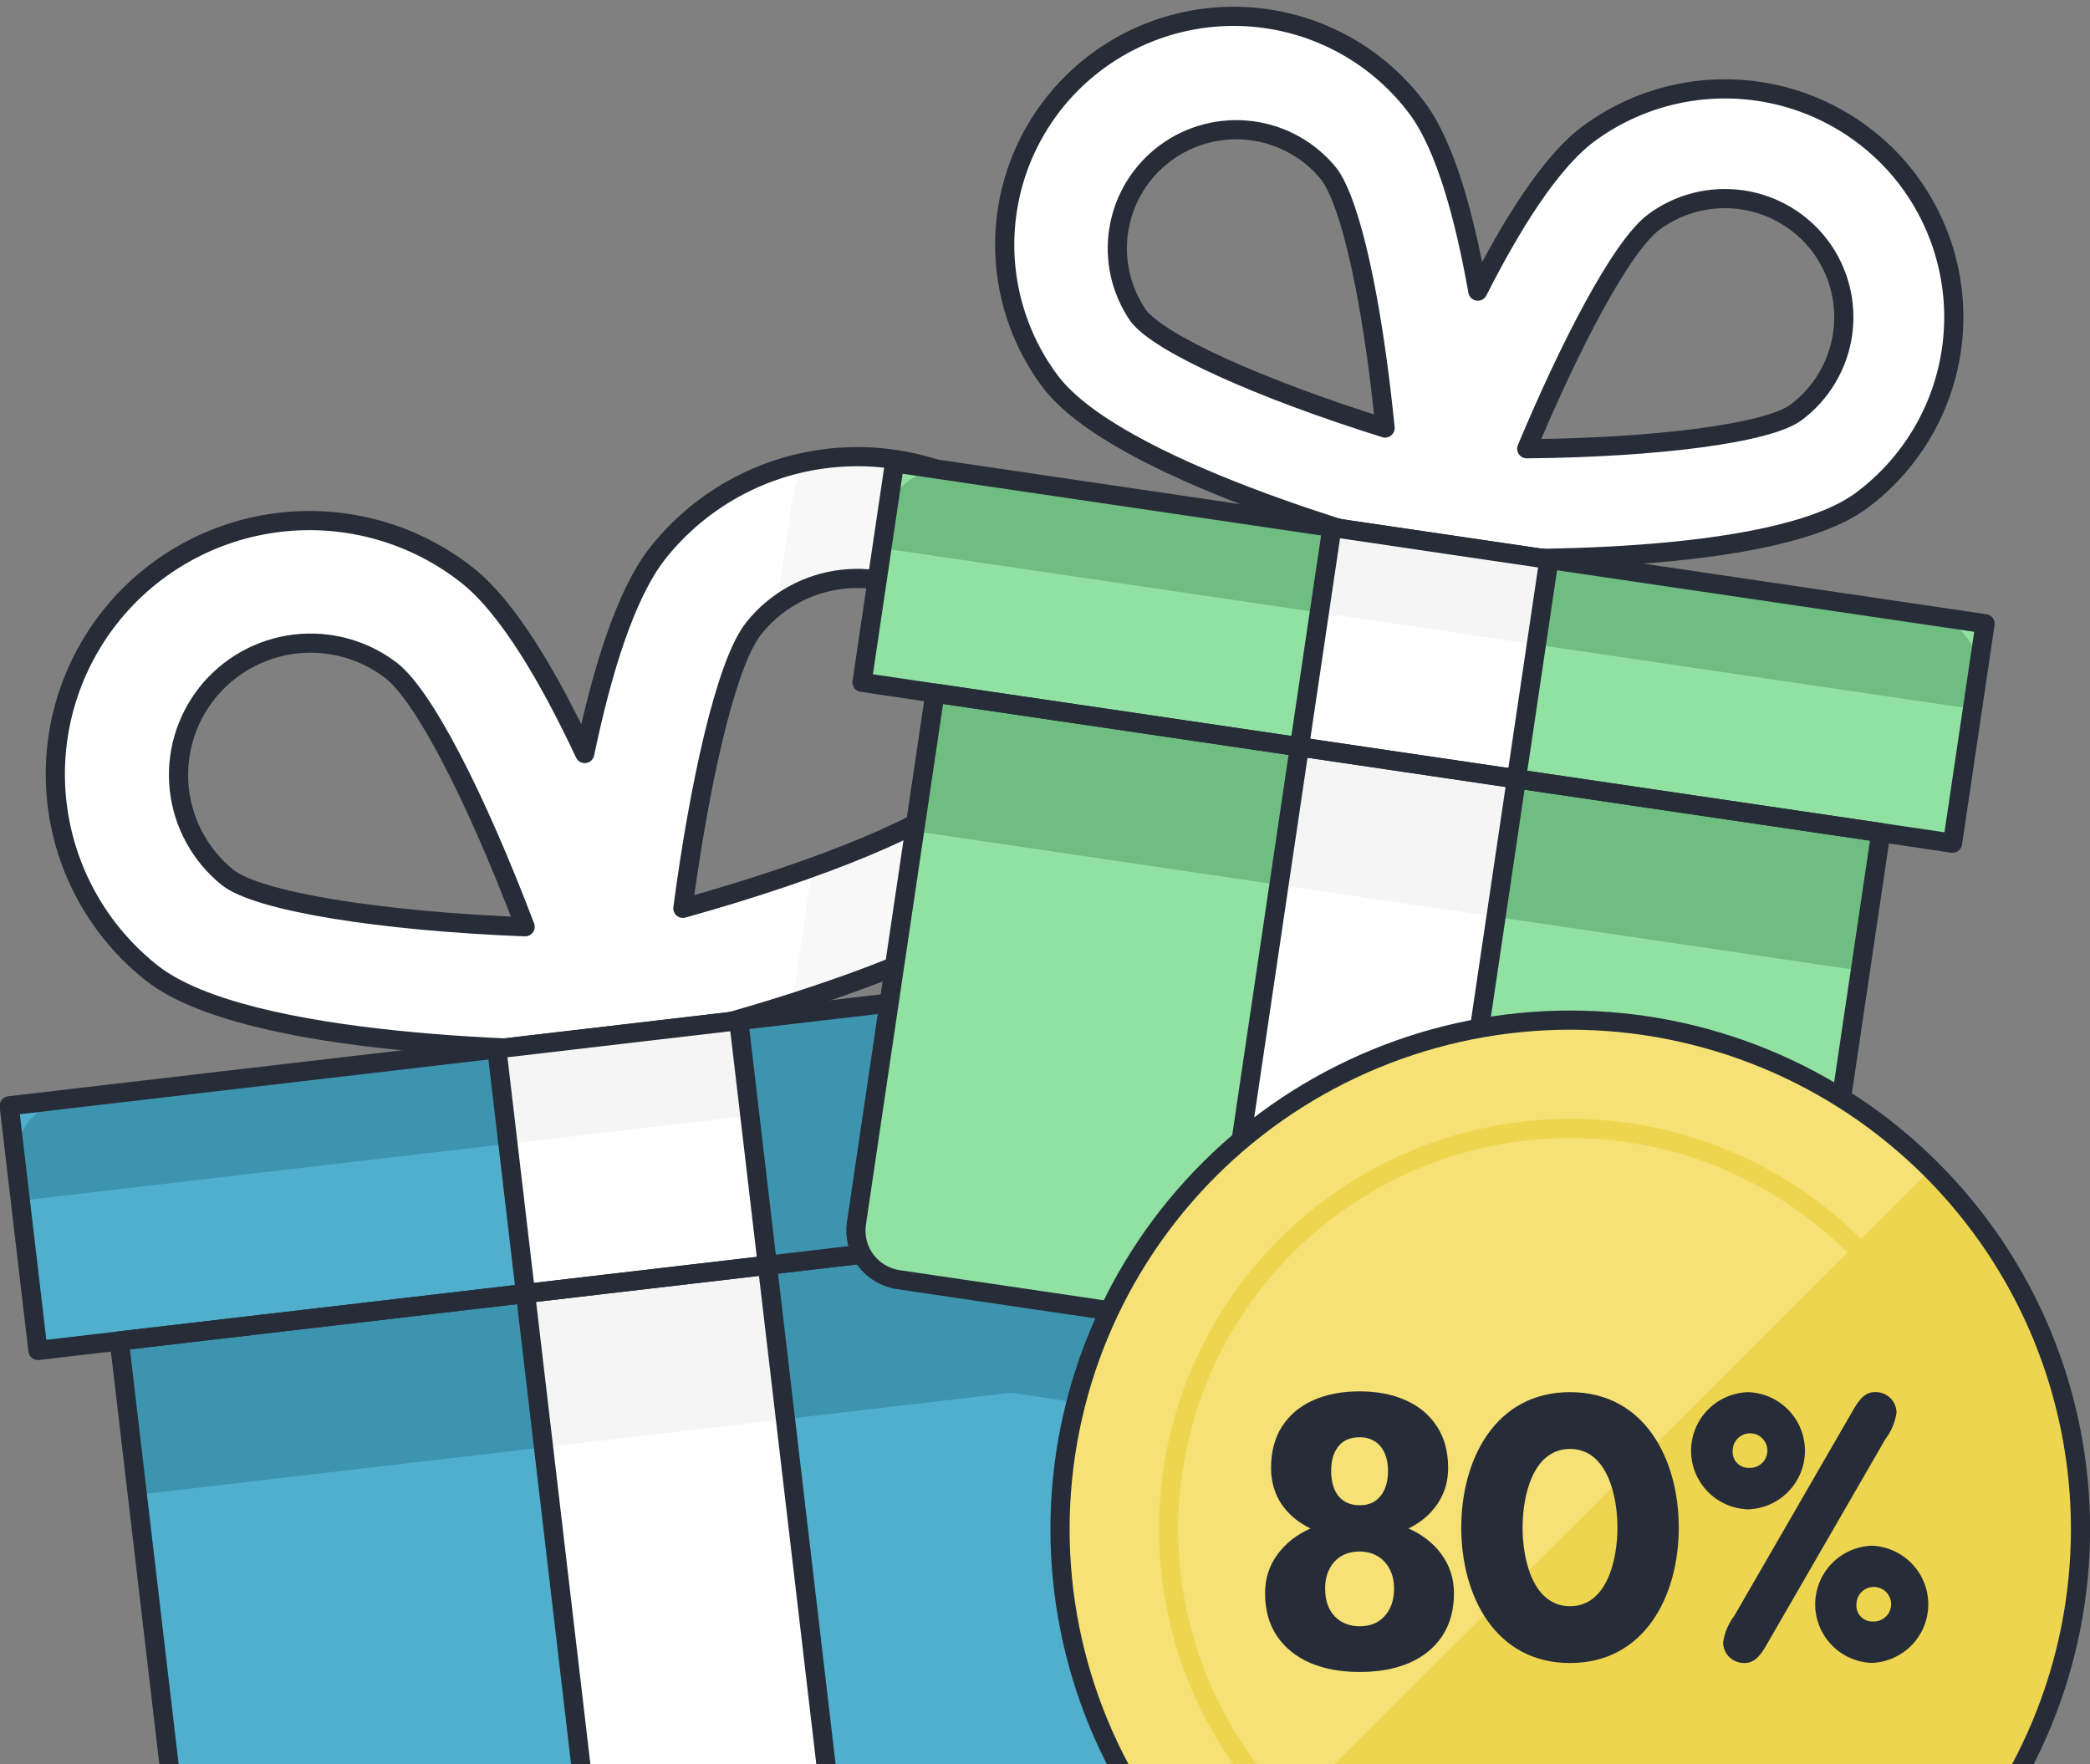 <svg width="109" height="92" viewBox="0 0 109 92" fill="none" xmlns="http://www.w3.org/2000/svg">
<rect x="0" y="0" width="109" height="92" fill="#808080" stroke="none"/>
<g clip-path="url(#clip0_52_464)">
<path d="M52.931 26.663C50.173 24.489 46.662 23.497 43.17 23.905C39.679 24.313 36.492 26.087 34.311 28.837C32.6 30.998 31.365 35.127 30.496 39.297C28.686 35.44 26.529 31.706 24.364 29.999C21.605 27.824 18.094 26.831 14.602 27.238C11.11 27.646 7.923 29.421 5.742 32.172C3.562 34.924 2.566 38.427 2.975 41.911C3.383 45.395 5.162 48.574 7.92 50.749C12.899 54.678 28.812 54.79 31.959 54.772L32.305 54.751L32.655 54.691C35.711 53.985 51.172 50.205 55.107 45.238C57.282 42.485 58.274 38.983 57.865 35.501C57.457 32.019 55.681 28.84 52.927 26.663H52.931ZM11.873 45.762C10.461 44.625 9.555 42.978 9.353 41.178C9.151 39.379 9.669 37.573 10.794 36.152C11.92 34.732 13.562 33.811 15.363 33.591C17.165 33.371 18.98 33.87 20.416 34.977C22.099 36.306 24.768 41.449 27.387 48.333C19.787 48.038 13.449 47.008 11.873 45.762ZM50.115 41.295C48.869 42.867 42.94 45.329 35.613 47.371C36.444 41.112 37.819 34.653 39.306 32.773C40.441 31.345 42.096 30.424 43.91 30.213C45.724 30.001 47.548 30.515 48.982 31.643C50.414 32.775 51.337 34.427 51.549 36.238C51.762 38.048 51.246 39.868 50.115 41.3V41.295Z" fill="white"/>
<path d="M55.11 45.238C56.737 43.187 57.717 40.7 57.926 38.092C58.136 35.484 57.565 32.873 56.286 30.589C55.008 28.305 53.078 26.451 50.743 25.261C48.408 24.072 45.771 23.6 43.166 23.906C42.748 23.956 42.336 24.023 41.929 24.109C41.619 24.787 41.406 25.505 41.296 26.243L40.504 31.591C41.836 30.567 43.497 30.063 45.175 30.176C46.853 30.289 48.432 31.011 49.614 32.205C50.796 33.398 51.499 34.982 51.591 36.658C51.683 38.333 51.157 39.984 50.113 41.3C49.285 42.353 46.381 43.785 42.373 45.234L41.317 52.307C46.688 50.593 52.83 48.114 55.11 45.238Z" fill="#F8F8F8"/>
<path d="M52.931 26.663C50.173 24.489 46.662 23.497 43.17 23.905C39.679 24.313 36.492 26.087 34.311 28.837C32.6 30.998 31.365 35.127 30.496 39.297C28.686 35.44 26.529 31.706 24.364 29.999C21.605 27.824 18.094 26.831 14.602 27.238C11.11 27.646 7.923 29.421 5.742 32.172C3.562 34.924 2.566 38.427 2.975 41.911C3.383 45.395 5.162 48.574 7.92 50.749C12.899 54.678 28.812 54.79 31.959 54.772L32.305 54.751L32.655 54.691C35.711 53.985 51.172 50.205 55.107 45.238C57.282 42.485 58.274 38.983 57.865 35.501C57.457 32.019 55.681 28.84 52.927 26.663H52.931ZM11.873 45.762C10.461 44.625 9.555 42.978 9.353 41.178C9.151 39.379 9.669 37.573 10.794 36.152C11.92 34.732 13.562 33.811 15.363 33.591C17.165 33.371 18.98 33.87 20.416 34.977C22.099 36.306 24.768 41.449 27.387 48.333C19.787 48.038 13.449 47.008 11.873 45.762ZM50.115 41.295C48.869 42.867 42.94 45.329 35.613 47.371C36.444 41.112 37.819 34.653 39.306 32.773C40.441 31.345 42.096 30.424 43.91 30.213C45.724 30.001 47.548 30.515 48.982 31.643C50.414 32.775 51.337 34.427 51.549 36.238C51.762 38.048 51.246 39.868 50.115 41.3V41.295Z" stroke="#262D38" stroke-linecap="round" stroke-linejoin="round"/>
<path d="M0.48 57.67L63.881 50.265L65.378 63.024L1.978 70.429L0.48 57.67Z" fill="#4FAFCD"/>
<path d="M62.304 97.522L13.033 103.277C12.658 103.321 12.278 103.291 11.914 103.188C11.551 103.086 11.211 102.913 10.915 102.679C10.618 102.445 10.371 102.156 10.187 101.826C10.002 101.497 9.885 101.135 9.841 100.761L6.221 69.932L61.208 63.51L64.828 94.338C64.872 94.712 64.842 95.092 64.739 95.454C64.636 95.817 64.463 96.156 64.228 96.452C63.994 96.748 63.703 96.994 63.373 97.178C63.043 97.362 62.68 97.479 62.304 97.522Z" fill="#4FAFCD"/>
<path d="M61.209 63.51L39.875 66.002C40.238 67.456 41.025 68.77 42.137 69.778C43.249 70.785 44.636 71.441 46.122 71.661L62.448 74.069L61.209 63.51Z" fill="#3D94AF"/>
<path d="M6.221 69.933L61.206 63.51L62.148 71.534L7.162 77.956L6.221 69.933Z" fill="#3D94AF"/>
<path d="M62.304 97.522L13.033 103.277C12.658 103.321 12.278 103.291 11.914 103.188C11.551 103.086 11.211 102.913 10.915 102.679C10.618 102.445 10.371 102.156 10.187 101.826C10.002 101.497 9.885 101.135 9.841 100.761L6.221 69.932L61.208 63.51L64.828 94.338C64.872 94.712 64.842 95.092 64.739 95.454C64.636 95.817 64.463 96.156 64.228 96.452C63.994 96.748 63.703 96.994 63.373 97.178C63.043 97.362 62.68 97.479 62.304 97.522Z" stroke="#262D38" stroke-linecap="round" stroke-linejoin="round"/>
<path d="M64.461 55.218L1.061 62.618L0.85 60.812C0.801 60.397 0.835 59.977 0.949 59.576C1.062 59.175 1.255 58.799 1.514 58.472C1.773 58.145 2.095 57.872 2.46 57.668C2.825 57.465 3.227 57.335 3.642 57.287L60.717 50.62C61.556 50.522 62.399 50.761 63.062 51.283C63.724 51.805 64.152 52.569 64.25 53.406L64.461 55.218Z" fill="#3D94AF"/>
<path d="M65.009 59.868L64.254 53.419C64.156 52.583 63.729 51.819 63.066 51.297C62.404 50.774 61.56 50.536 60.721 50.634L38.527 53.225L40.025 65.984L62.212 63.391C62.627 63.343 63.029 63.214 63.395 63.011C63.761 62.808 64.083 62.535 64.342 62.208C64.602 61.881 64.795 61.506 64.909 61.104C65.023 60.703 65.057 60.283 65.009 59.868Z" fill="#3D94AF"/>
<path d="M0.48 57.67L63.881 50.265L65.378 63.024L1.978 70.429L0.48 57.67Z" stroke="#262D38" stroke-linecap="round" stroke-linejoin="round"/>
<path d="M25.91 54.7L38.526 53.226L40.023 65.986L27.408 67.459L25.91 54.7Z" fill="white"/>
<path d="M27.406 67.459L40.022 65.985L43.975 99.663L31.359 101.137L27.406 67.459Z" fill="white"/>
<path d="M27.406 67.458L40.022 65.984L40.964 74.008L28.348 75.482L27.406 67.458Z" fill="#F5F5F5"/>
<path d="M27.406 67.459L40.022 65.985L43.975 99.663L31.359 101.137L27.406 67.459Z" stroke="#262D38" stroke-linecap="round" stroke-linejoin="round"/>
<path d="M25.908 54.7L38.524 53.227L39.105 58.18L26.49 59.654L25.908 54.7Z" fill="#F5F5F5"/>
<path d="M25.91 54.7L38.526 53.226L40.023 65.986L27.408 67.459L25.91 54.7Z" stroke="#262D38" stroke-linecap="round" stroke-linejoin="round"/>
<path d="M99.552 9.441C97.662 6.907 94.842 5.225 91.71 4.763C88.578 4.301 85.391 5.097 82.847 6.978C80.851 8.457 78.807 11.759 77.073 15.183C76.404 11.405 75.406 7.658 73.924 5.662C72.037 3.126 69.216 1.442 66.084 0.98C62.951 0.518 59.763 1.316 57.221 3.2C54.678 5.083 52.99 7.896 52.527 11.021C52.064 14.146 52.864 17.327 54.752 19.863C58.158 24.443 71.971 28.264 74.713 28.983L75.015 29.047L75.333 29.075C78.157 29.176 92.49 29.504 97.079 26.106C99.618 24.22 101.305 21.407 101.768 18.283C102.231 15.159 101.433 11.979 99.549 9.441H99.552ZM59.358 16.453C58.45 15.132 58.091 13.512 58.356 11.933C58.621 10.354 59.489 8.939 60.777 7.984C62.066 7.03 63.675 6.611 65.267 6.815C66.859 7.019 68.309 7.83 69.314 9.079C70.465 10.629 71.577 15.72 72.237 22.322C65.706 20.279 60.436 17.902 59.358 16.453ZM93.664 21.513C92.209 22.587 86.475 23.341 79.624 23.404C81.817 18.155 84.531 12.859 86.261 11.572C87.583 10.597 89.239 10.183 90.865 10.423C92.492 10.663 93.957 11.536 94.94 12.852C95.919 14.17 96.334 15.822 96.095 17.445C95.856 19.068 94.981 20.531 93.664 21.513Z" fill="white" stroke="#262D38" stroke-linecap="round" stroke-linejoin="round"/>
<path d="M44.957 35.586L46.653 24.14L103.528 32.528L101.832 43.973L44.957 35.586Z" fill="#90E1A2"/>
<path d="M91.05 73.255L46.849 66.737C46.512 66.687 46.189 66.572 45.897 66.398C45.605 66.223 45.35 65.993 45.147 65.721C44.944 65.448 44.797 65.139 44.715 64.809C44.632 64.48 44.615 64.138 44.665 63.802L48.762 36.147L98.092 43.42L93.992 71.076C93.942 71.411 93.826 71.734 93.652 72.025C93.477 72.317 93.246 72.571 92.973 72.773C92.7 72.975 92.39 73.122 92.06 73.205C91.73 73.287 91.386 73.304 91.05 73.255Z" fill="#90E1A2"/>
<path d="M75.978 71.032L91.052 73.255C91.389 73.304 91.732 73.287 92.062 73.205C92.392 73.122 92.702 72.975 92.975 72.773C93.249 72.571 93.479 72.317 93.654 72.025C93.829 71.734 93.944 71.411 93.994 71.076L95.879 58.356C91.87 59 88.036 60.457 84.613 62.637C81.19 64.818 78.251 67.675 75.978 71.032Z" fill="#70BD81"/>
<path d="M47.699 43.345L48.766 36.147L98.092 43.421L97.026 50.62L47.699 43.345Z" fill="#70BD81"/>
<path d="M91.05 73.255L46.849 66.737C46.512 66.687 46.189 66.572 45.897 66.398C45.605 66.223 45.35 65.993 45.147 65.721C44.944 65.448 44.797 65.139 44.715 64.809C44.632 64.48 44.615 64.138 44.665 63.802L48.762 36.147L98.092 43.42L93.992 71.076C93.942 71.411 93.826 71.734 93.652 72.025C93.477 72.317 93.246 72.571 92.973 72.773C92.7 72.975 92.39 73.122 92.06 73.205C91.73 73.287 91.386 73.304 91.05 73.255Z" stroke="#262D38" stroke-linecap="round" stroke-linejoin="round"/>
<path d="M102.869 36.972L45.996 28.584L46.234 26.971C46.29 26.6 46.418 26.243 46.612 25.921C46.805 25.599 47.06 25.318 47.363 25.094C47.665 24.871 48.009 24.709 48.374 24.617C48.739 24.526 49.119 24.508 49.491 24.563L100.692 32.114C101.064 32.169 101.422 32.297 101.745 32.49C102.068 32.683 102.349 32.938 102.573 33.239C102.798 33.541 102.96 33.884 103.051 34.248C103.143 34.613 103.161 34.991 103.106 35.363L102.869 36.972Z" fill="#70BD81"/>
<path d="M44.957 35.586L46.653 24.14L103.528 32.528L101.832 43.973L44.957 35.586Z" stroke="#262D38" stroke-linecap="round" stroke-linejoin="round"/>
<path d="M67.769 38.95L69.466 27.505L80.784 29.174L79.087 40.62L67.769 38.95Z" fill="white"/>
<path d="M63.293 69.163L67.77 38.951L79.088 40.62L74.611 70.832L63.293 69.163Z" fill="white"/>
<path d="M66.703 46.148L67.77 38.95L79.088 40.619L78.021 47.817L66.703 46.148Z" fill="#F5F5F5"/>
<path d="M63.293 69.163L67.77 38.951L79.088 40.62L74.611 70.832L63.293 69.163Z" stroke="#262D38" stroke-linecap="round" stroke-linejoin="round"/>
<path d="M68.807 31.949L69.465 27.505L80.783 29.174L80.125 33.618L68.807 31.949Z" fill="#F5F5F5"/>
<path d="M67.769 38.95L69.466 27.505L80.784 29.174L79.087 40.62L67.769 38.95Z" stroke="#262D38" stroke-linecap="round" stroke-linejoin="round"/>
<path d="M55.283 79.749C55.283 83.235 55.971 86.687 57.309 89.908C58.646 93.129 60.606 96.055 63.077 98.52C65.548 100.986 68.482 102.941 71.711 104.275C74.939 105.609 78.4 106.296 81.894 106.296C85.389 106.296 88.849 105.609 92.078 104.275C95.306 102.941 98.24 100.986 100.711 98.52C103.182 96.055 105.142 93.129 106.48 89.908C107.817 86.687 108.505 83.235 108.505 79.749C108.505 76.262 107.817 72.81 106.48 69.589C105.142 66.368 103.182 63.442 100.711 60.977C98.24 58.511 95.306 56.556 92.078 55.222C88.849 53.888 85.389 53.201 81.894 53.201C78.4 53.201 74.939 53.888 71.711 55.222C68.482 56.556 65.548 58.511 63.077 60.977C60.606 63.442 58.646 66.368 57.309 69.589C55.971 72.81 55.283 76.262 55.283 79.749Z" fill="#EED54F"/>
<path d="M63.078 98.521C58.087 93.543 55.283 86.79 55.283 79.749C55.283 72.708 58.087 65.956 63.078 60.977C68.068 55.998 74.837 53.202 81.894 53.202C88.952 53.202 95.721 55.998 100.712 60.977L63.078 98.521Z" fill="#F5E175"/>
<path d="M60.945 79.749C60.945 85.291 63.152 90.606 67.081 94.526C71.009 98.445 76.338 100.646 81.893 100.646C87.449 100.646 92.777 98.445 96.706 94.526C100.634 90.606 102.841 85.291 102.841 79.749C102.841 74.206 100.634 68.891 96.706 64.972C92.777 61.052 87.449 58.851 81.893 58.851C76.338 58.851 71.009 61.052 67.081 64.972C63.152 68.891 60.945 74.206 60.945 79.749Z" stroke="#EED54F" stroke-linecap="round" stroke-linejoin="round"/>
<path d="M55.283 79.749C55.283 83.235 55.971 86.687 57.309 89.908C58.646 93.129 60.606 96.055 63.077 98.52C65.548 100.986 68.482 102.941 71.711 104.275C74.939 105.609 78.4 106.296 81.894 106.296C85.389 106.296 88.849 105.609 92.078 104.275C95.306 102.941 98.24 100.986 100.711 98.52C103.182 96.055 105.142 93.129 106.48 89.908C107.817 86.687 108.505 83.235 108.505 79.749C108.505 76.262 107.817 72.81 106.48 69.589C105.142 66.368 103.182 63.442 100.711 60.977C98.24 58.511 95.306 56.556 92.078 55.222C88.849 53.888 85.389 53.201 81.894 53.201C78.4 53.201 74.939 53.888 71.711 55.222C68.482 56.556 65.548 58.511 63.077 60.977C60.606 63.442 58.646 66.368 57.309 69.589C55.971 72.81 55.283 76.262 55.283 79.749Z" stroke="#262D38" stroke-linecap="round" stroke-linejoin="round"/>
<path d="M81.881 72.603C85.784 72.603 87.553 76.114 87.553 79.666C87.553 83.218 85.784 86.73 81.881 86.73C77.978 86.73 76.209 83.216 76.209 79.666C76.209 76.116 77.985 72.603 81.881 72.603ZM81.881 83.767C83.803 83.767 84.355 81.359 84.355 79.666C84.355 77.973 83.803 75.565 81.881 75.565C79.959 75.565 79.407 77.973 79.407 79.666C79.407 81.359 79.959 83.767 81.881 83.767Z" fill="#262D38"/>
<path d="M70.922 87.197C69.943 87.197 69.081 87.041 68.337 86.728C67.599 86.409 67.021 85.943 66.603 85.331C66.186 84.712 65.977 83.967 65.977 83.094C65.977 82.332 66.189 81.661 66.613 81.081C67.037 80.495 67.615 80.039 68.347 79.713C67.7 79.401 67.194 78.974 66.829 78.434C66.469 77.887 66.29 77.261 66.29 76.558C66.29 75.711 66.479 74.992 66.858 74.399C67.243 73.8 67.782 73.344 68.474 73.031C69.172 72.719 69.982 72.562 70.902 72.562C71.823 72.562 72.629 72.719 73.321 73.031C74.02 73.344 74.562 73.8 74.947 74.399C75.332 74.992 75.525 75.711 75.525 76.558C75.525 77.261 75.339 77.887 74.966 78.434C74.601 78.974 74.098 79.401 73.458 79.713C74.196 80.039 74.774 80.495 75.192 81.081C75.616 81.667 75.828 82.338 75.828 83.094C75.828 83.967 75.623 84.712 75.211 85.331C74.8 85.943 74.225 86.409 73.488 86.728C72.75 87.041 71.895 87.197 70.922 87.197ZM70.922 84.813C71.275 84.813 71.585 84.735 71.852 84.579C72.12 84.416 72.329 84.188 72.479 83.895C72.629 83.602 72.704 83.253 72.704 82.85C72.704 82.452 72.626 82.11 72.469 81.824C72.319 81.531 72.107 81.306 71.833 81.15C71.565 80.993 71.255 80.915 70.902 80.915C70.543 80.915 70.23 80.993 69.962 81.15C69.695 81.306 69.486 81.531 69.336 81.824C69.185 82.11 69.11 82.452 69.11 82.85C69.11 83.455 69.273 83.934 69.6 84.286C69.933 84.637 70.374 84.813 70.922 84.813ZM70.922 78.502C71.229 78.502 71.49 78.43 71.705 78.287C71.927 78.137 72.097 77.929 72.215 77.662C72.332 77.395 72.391 77.076 72.391 76.704C72.391 76.353 72.332 76.047 72.215 75.786C72.097 75.519 71.927 75.314 71.705 75.171C71.484 75.027 71.216 74.956 70.902 74.956C70.426 74.956 70.06 75.112 69.806 75.425C69.551 75.737 69.424 76.164 69.424 76.704C69.424 77.265 69.551 77.704 69.806 78.023C70.067 78.343 70.439 78.502 70.922 78.502Z" fill="#262D38"/>
<path d="M91.165 72.603C91.96 72.628 92.716 72.961 93.27 73.531C93.824 74.102 94.134 74.865 94.134 75.66C94.134 76.454 93.824 77.217 93.27 77.788C92.716 78.358 91.96 78.691 91.165 78.716C90.369 78.691 89.614 78.358 89.059 77.788C88.505 77.217 88.195 76.454 88.195 75.66C88.195 74.865 88.505 74.102 89.059 73.531C89.614 72.961 90.369 72.628 91.165 72.603ZM96.609 73.604C96.932 73.035 97.237 72.599 97.787 72.599C97.931 72.594 98.074 72.618 98.209 72.669C98.344 72.72 98.467 72.797 98.571 72.896C98.676 72.995 98.76 73.113 98.818 73.245C98.876 73.376 98.908 73.517 98.911 73.661C98.839 74.172 98.636 74.656 98.321 75.065L92.166 85.723C91.843 86.292 91.54 86.73 90.988 86.73C90.844 86.735 90.701 86.711 90.566 86.66C90.431 86.609 90.308 86.531 90.203 86.432C90.099 86.333 90.015 86.215 89.957 86.083C89.899 85.952 89.867 85.81 89.864 85.666C89.937 85.155 90.14 84.671 90.454 84.26L96.609 73.604ZM91.165 76.547C91.347 76.569 91.532 76.534 91.694 76.449C91.856 76.363 91.989 76.23 92.073 76.067C92.158 75.904 92.191 75.72 92.168 75.538C92.145 75.356 92.067 75.186 91.945 75.049C91.823 74.912 91.661 74.816 91.483 74.773C91.304 74.73 91.117 74.742 90.945 74.808C90.774 74.874 90.626 74.99 90.523 75.141C90.419 75.293 90.364 75.472 90.365 75.655C90.355 75.767 90.369 75.88 90.404 75.986C90.439 76.093 90.496 76.191 90.571 76.275C90.646 76.359 90.737 76.427 90.839 76.475C90.941 76.522 91.052 76.549 91.165 76.552V76.547ZM97.617 80.611C98.409 80.641 99.159 80.977 99.709 81.547C100.259 82.117 100.566 82.877 100.566 83.668C100.566 84.459 100.259 85.22 99.709 85.79C99.159 86.36 98.409 86.695 97.617 86.726C96.824 86.695 96.074 86.36 95.525 85.79C94.975 85.22 94.668 84.459 94.668 83.668C94.668 82.877 94.975 82.117 95.525 81.547C96.074 80.977 96.824 80.641 97.617 80.611ZM97.617 84.56C97.799 84.582 97.984 84.547 98.146 84.462C98.309 84.376 98.442 84.243 98.526 84.081C98.611 83.918 98.645 83.734 98.622 83.552C98.599 83.37 98.522 83.199 98.399 83.062C98.277 82.925 98.116 82.829 97.937 82.786C97.758 82.743 97.571 82.755 97.399 82.82C97.228 82.886 97.08 83.002 96.977 83.154C96.873 83.305 96.818 83.484 96.819 83.668C96.809 83.779 96.822 83.892 96.857 83.999C96.892 84.105 96.949 84.204 97.024 84.288C97.099 84.372 97.19 84.439 97.292 84.487C97.394 84.535 97.504 84.561 97.617 84.564V84.56Z" fill="#262D38"/>
</g>
<defs>
<clipPath id="clip0_52_464">
<rect width="109" height="107" fill="white"/>
</clipPath>
</defs>
</svg>
